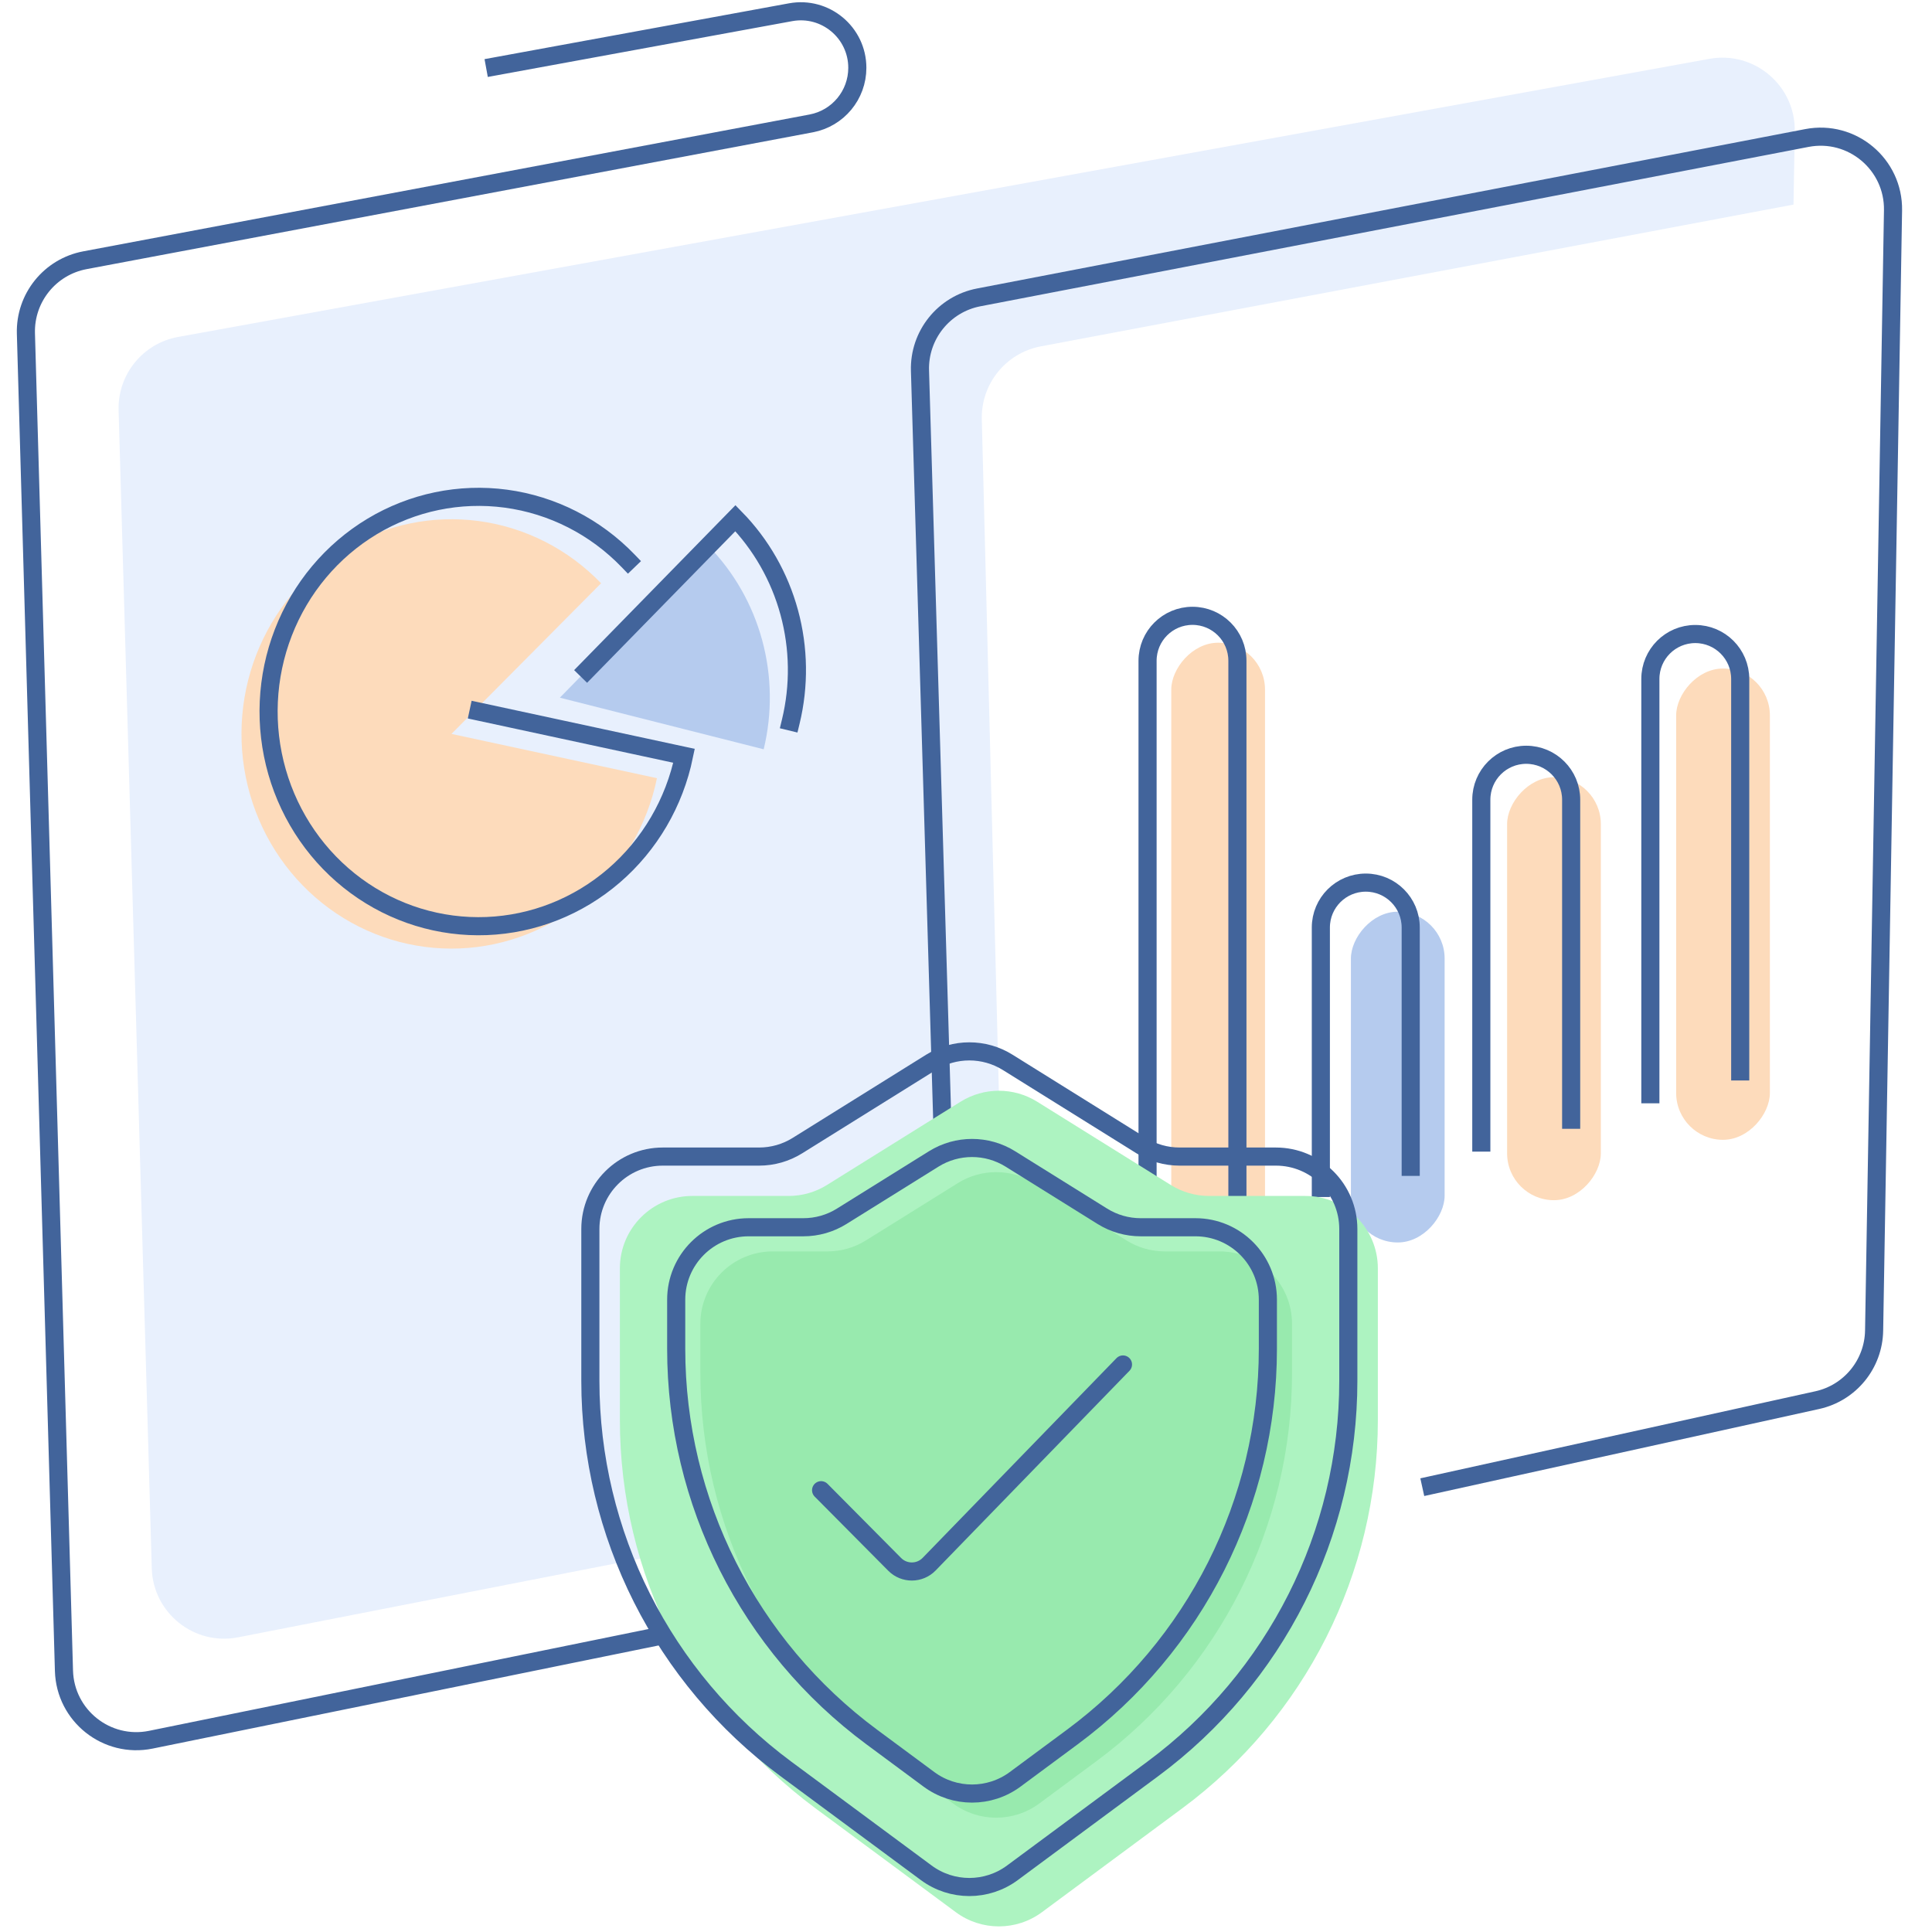 <svg width="160" height="160" viewBox="0 0 160 160" fill="none" xmlns="http://www.w3.org/2000/svg">
<rect x="0" y="0" width="160" height="160" fill="#333333" stroke="none"/>
<g clip-path="url(#clip0_10117_19914)">
<rect width="160" height="160" fill="white"/>
<path d="M141.563 4.873L14.746 27.905C11.829 28.435 9.737 31.017 9.822 33.98L12.569 129.879C12.675 133.584 16.082 136.308 19.719 135.596L142.145 111.632C144.923 111.089 146.943 108.678 146.992 105.848L148.635 10.88C148.7 7.096 145.287 4.196 141.563 4.873Z" fill="#E8F0FD"/>
<path d="M54.406 64.445C53.607 68.321 51.565 71.813 48.605 74.367C45.644 76.922 41.933 78.392 38.062 78.546C34.191 78.699 30.38 77.526 27.235 75.213C24.09 72.9 21.79 69.58 20.701 65.779C19.611 61.978 19.794 57.914 21.221 54.231C22.648 50.549 25.237 47.459 28.577 45.452C31.917 43.445 35.816 42.635 39.658 43.152C43.499 43.669 47.061 45.482 49.779 48.304L37.389 60.779L54.406 64.445Z" fill="#FDDBBB"/>
<path d="M58.662 45.208C60.78 47.374 62.316 50.063 63.119 53.014C63.922 55.966 63.965 59.08 63.245 62.053L46.365 57.779L58.662 45.208Z" fill="#B5CBEE"/>
<path d="M65.489 59.759C66.209 56.785 66.165 53.672 65.362 50.72C64.559 47.769 63.024 45.08 60.905 42.913L48.608 55.485" stroke="#42649B" stroke-width="1.5" stroke-linecap="square"/>
<path d="M52.023 46.45C49.305 43.628 45.743 41.815 41.901 41.298C38.06 40.782 34.161 41.591 30.821 43.598C27.481 45.606 24.892 48.696 23.465 52.378C22.038 56.06 21.855 60.125 22.945 63.926C24.034 67.727 26.334 71.047 29.479 73.36C32.624 75.672 36.435 76.845 40.306 76.692C44.177 76.539 47.888 75.068 50.848 72.514C53.809 69.96 55.851 66.467 56.65 62.592L39.633 58.926" stroke="#42649B" stroke-width="1.5" stroke-linecap="square"/>
<path d="M154.276 15.861L86.196 28.684C83.304 29.229 81.234 31.79 81.309 34.732L83.427 118.231C83.522 122.004 87.036 124.752 90.721 123.937L155.416 109.625C158.129 109.025 160.076 106.639 160.119 103.86L161.387 21.85C161.445 18.054 158.008 15.158 154.276 15.861Z" fill="white"/>
<path d="M78.501 108.5L77.269 67.046L76.189 30.698C76.102 27.755 78.162 25.184 81.053 24.628L149.638 11.429C153.38 10.709 156.836 13.613 156.772 17.422L155.206 110.195C155.159 112.973 153.212 115.355 150.499 115.953L118.52 123" stroke="#42649B" stroke-width="1.5" stroke-linecap="square"/>
<path d="M62.5 142.5L80.682 138.695C82.615 138.29 84 136.585 84 134.61C84 131.97 81.58 129.993 78.993 130.52L12.493 144.075C8.842 144.819 5.403 142.091 5.297 138.366L2.146 27.619C2.062 24.67 4.134 22.098 7.032 21.552L67.185 10.219C69.397 9.802 71 7.869 71 5.618C71 2.694 68.35 0.486 65.474 1.013L41 5.5" stroke="#42649B" stroke-width="1.5" stroke-linecap="square"/>
<rect width="7.762" height="35.03" rx="3.881" transform="matrix(-1 0 0 1 132.574 64.365)" fill="#FDDBBB"/>
<rect width="7.762" height="39.03" rx="3.881" transform="matrix(-1 0 0 1 146.574 55.365)" fill="#FDDBBB"/>
<rect width="7.762" height="27.393" rx="3.881" transform="matrix(-1 0 0 1 119.638 75.503)" fill="#B5CBEE"/>
<rect width="7.762" height="52.293" rx="3.881" transform="matrix(-1 0 0 1 104.762 53.227)" fill="#FDDBBB"/>
<path d="M130.117 93.482V66.228C130.117 64.173 128.451 62.507 126.396 62.507C124.342 62.507 122.676 64.173 122.676 66.228V95.372M116.829 97.381V84.601V76.814C116.829 74.759 115.163 73.094 113.108 73.094C111.053 73.094 109.387 74.759 109.387 76.814V99.131M102.477 100.881V54.721C102.477 52.666 100.811 51 98.757 51C96.701 51 95.036 52.666 95.036 54.721V101.756M144.117 89.482V56.228C144.117 54.173 142.451 52.507 140.396 52.507C138.342 52.507 136.676 54.173 136.676 56.228V91.372" stroke="#42649B" stroke-width="1.5"/>
<path d="M51.336 117.61V105.044C51.336 101.73 54.023 99.044 57.336 99.044H65.312C66.434 99.044 67.534 98.729 68.486 98.135L79.548 91.24C81.491 90.028 83.954 90.028 85.896 91.24L96.958 98.135C97.91 98.729 99.01 99.044 100.132 99.044H108.108C111.422 99.044 114.108 101.73 114.108 105.044V117.61C114.108 130.288 108.097 142.216 97.907 149.759L86.292 158.357C84.171 159.928 81.273 159.928 79.152 158.357L67.537 149.759C57.347 142.216 51.336 130.288 51.336 117.61Z" fill="#ADF3C1"/>
<path d="M58 113.707V109.636C58 106.323 60.686 103.636 64 103.636H68.533C69.655 103.636 70.755 103.322 71.707 102.728L79.326 97.979C81.269 96.768 83.731 96.768 85.674 97.979L93.293 102.728C94.245 103.322 95.345 103.636 96.467 103.636H101C104.314 103.636 107 106.323 107 109.636V113.707C107 126.385 100.989 138.313 90.799 145.856L86.07 149.357C83.949 150.927 81.051 150.927 78.93 149.357L74.201 145.856C64.011 138.313 58 126.385 58 113.707Z" fill="#98EAAE"/>
<path d="M56 111.707V107.636C56 104.323 58.686 101.636 62 101.636H66.533C67.655 101.636 68.755 101.322 69.707 100.728L77.326 95.979C79.269 94.768 81.731 94.768 83.674 95.979L91.293 100.728C92.245 101.322 93.345 101.636 94.467 101.636H99C102.314 101.636 105 104.323 105 107.636V111.707C105 124.385 98.989 136.313 88.799 143.856L84.07 147.357C81.949 148.927 79.051 148.927 76.93 147.357L72.201 143.856C62.011 136.313 56 124.385 56 111.707Z" stroke="#42649B" stroke-width="1.5" stroke-linecap="square"/>
<path d="M48.891 114.349V101.783C48.891 98.469 51.577 95.783 54.891 95.783H62.867C63.989 95.783 65.088 95.468 66.041 94.874L77.102 87.979C79.045 86.768 81.508 86.768 83.451 87.979L94.512 94.874C95.465 95.468 96.564 95.783 97.686 95.783H105.662C108.976 95.783 111.662 98.469 111.662 101.783V114.349C111.662 127.027 105.652 138.955 95.462 146.498L83.846 155.096C81.725 156.667 78.828 156.667 76.707 155.096L65.091 146.498C54.901 138.955 48.891 127.027 48.891 114.349Z" stroke="#42649B" stroke-width="1.5" stroke-linecap="square"/>
<path d="M68 123.413L74.093 129.553C74.881 130.348 76.168 130.341 76.948 129.538L93 113" stroke="#42649B" stroke-width="1.5" stroke-linecap="round"/>
</g>
<defs>
<clipPath id="clip0_10117_19914">
<rect width="160" height="160" fill="white"/>
</clipPath>
</defs>
</svg>

